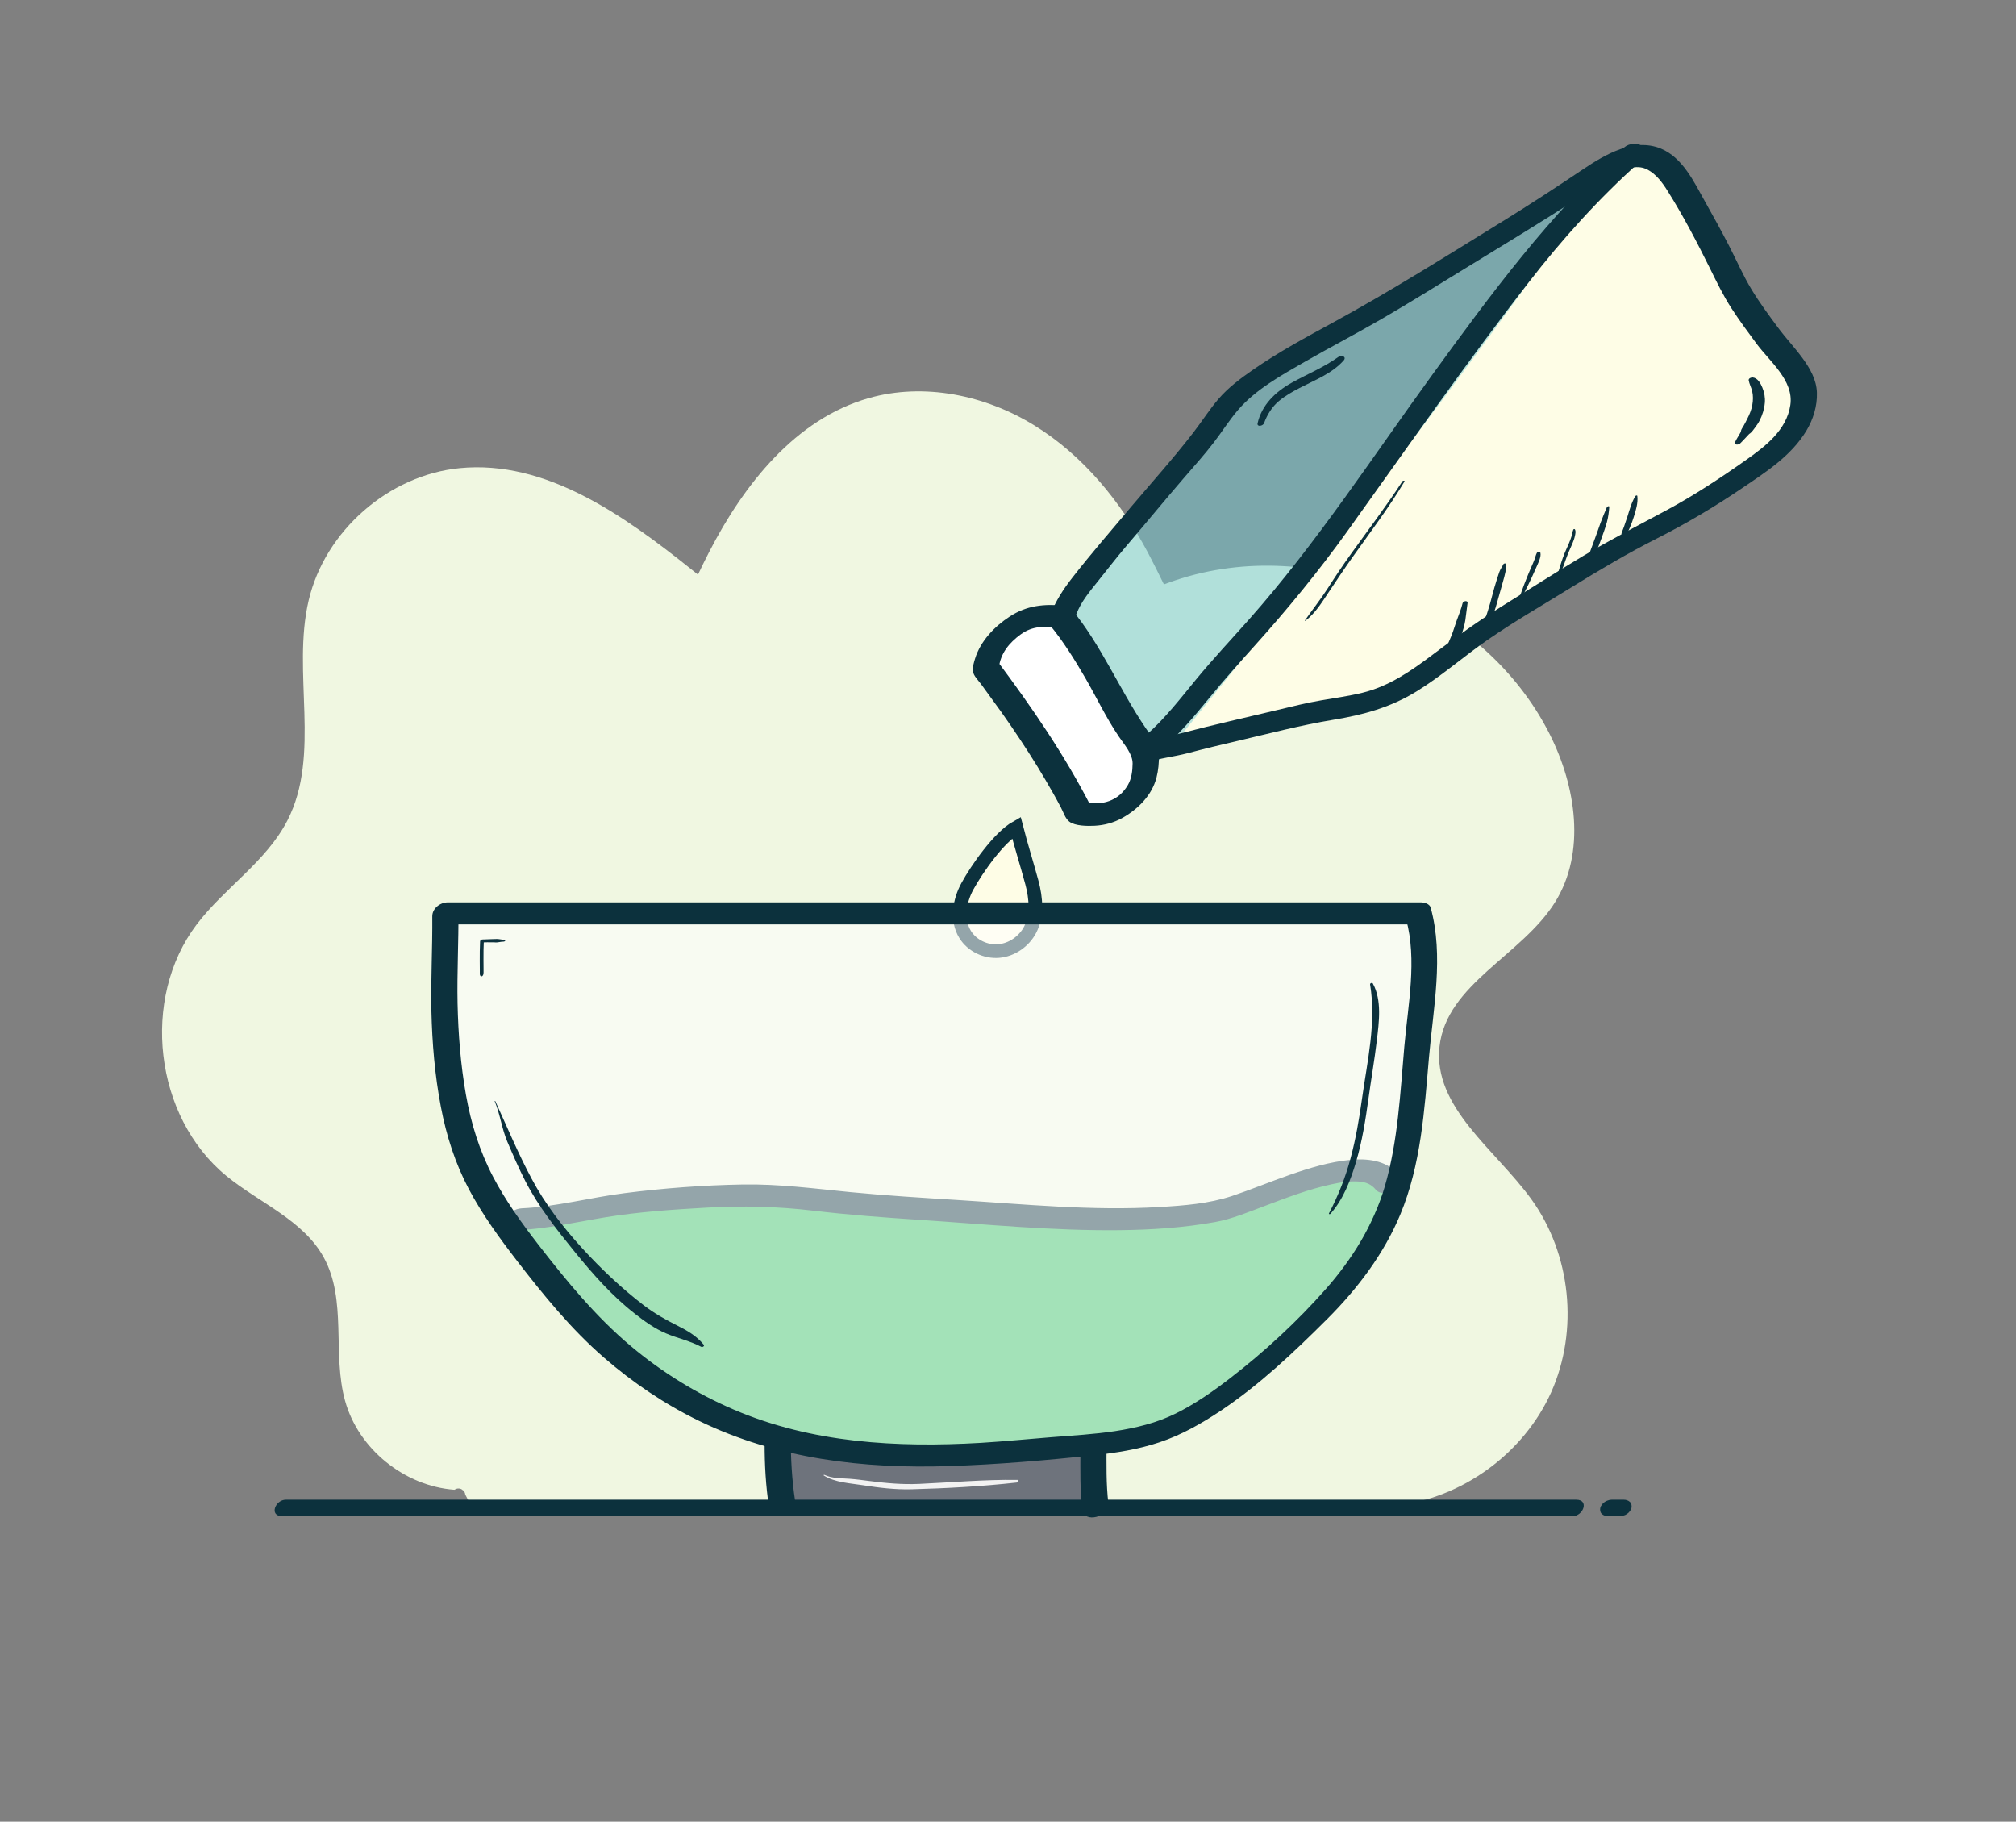 <!--?xml version="1.0" encoding="utf-8"?-->
<!-- Generator: Adobe Illustrator 24.3.0, SVG Export Plug-In . SVG Version: 6.00 Build 0)  -->
<svg xml:space="preserve" style="enable-background:new 0 0 296.17 267.57;" viewBox="0 0 296.17 267.57" y="0px" x="0px" xmlns:xlink="http://www.w3.org/1999/xlink" xmlns="http://www.w3.org/2000/svg" id="Layer_1" version="1.1">
<rect x="0" y="0" width="296.17" height="267.57" fill="#808080" stroke="none"/>
<style type="text/css">
	.st0{fill:#F0F7E1;}
	.st1{fill:#FFFFFF;}
	.st2{fill:#2EBC5D;}
	.st3{fill:#6E737C;}
	.st4{fill:#FEFDE6;}
	.st5{fill:none;stroke:#0C313D;stroke-width:2;stroke-miterlimit:10;}
	.st6{fill:#0C313D;}
	.st7{opacity:0.56;fill:#FFFFFF;}
	.st8{fill:#F2F2F2;}
	.st9{opacity:0.52;fill:#78CCD3;}
</style>
<path d="M224.98,176.16c5.81,8.04,6.96,19.21,2.93,28.28c-4.05,9.06-13.13,15.66-22.99,16.72l8.16,0.78H69.73
	c-0.25-0.13-0.9-1.52-1.38-2.42c-0.02-0.24-0.13-0.47-0.35-0.65h-0.05c-0.03-0.05-0.07-0.08-0.1-0.1c-0.36-0.22-0.76-0.16-1.09,0.05
	c-7.31-0.53-14.1-5.97-16.06-13.05c-1.92-6.91,0.32-14.82-3.15-21.1c-3.03-5.49-9.45-7.98-14.31-11.96
	c-10.57-8.69-12.61-26.01-4.35-36.92c4.1-5.4,10.22-9.23,13.33-15.27c5-9.72,0.62-21.71,3.13-32.35
	c2.41-10.21,11.76-18.39,22.2-19.41c12.62-1.23,24.05,6.91,33.96,14.82c0.34,0.28,0.68,0.54,1.03,0.82
	c0.52-1.09,1.05-2.19,1.61-3.27c5.11-9.95,12.7-19.58,23.46-22.65c8.14-2.32,17.13-0.45,24.34,4c7.21,4.44,12.73,11.25,16.71,18.73
	c0.8,1.51,1.56,3.06,2.33,4.63c0.54-0.21,1.1-0.41,1.65-0.59c20.49-6.9,45.29,3.28,55.02,22.58c3.88,7.69,5.35,17.38,0.79,24.69
	c-4.88,7.82-15.94,12.01-16.97,21.18C210.49,162.64,219.71,168.86,224.98,176.16z" class="st0"></path>
<path d="M155.83,91.67c0,0-0.31-2.72-4.52-0.93c-4.21,1.8-7.81,4.1-6.15,7.67c1.66,3.57,4.95,9.7,9.69,17.87
	c4.75,8.17,9.92,0.54,11.42-1.9c1.5-2.44,2.1-5.89,0.65-7.8S155.83,91.67,155.83,91.67z" class="st1"></path>
<g>
	<path d="M80.73,187.69c2.12,2.26,4.86,3.82,7.14,5.9c2.34,2.13,4.15,4.75,6.41,6.95c8.7,8.46,24.2,12.42,36.06,12.86
		c7.08,0.26,14.13-0.82,21.2-0.97c6.88-0.15,13.33-0.22,19.85-2.71c11.73-4.48,21.16-13.72,28.94-23.3c0.05-0.06,0.1-0.1,0.14-0.16
		c0.09-0.3,0.21-0.59,0.35-0.87c1.55-2.98,3.19-5.9,4.09-9.15c0.02-0.06,0.04-0.11,0.05-0.16c-0.11-0.17-0.21-0.36-0.3-0.54
		c-0.03-0.04-0.05-0.09-0.07-0.14c-0.28-0.31-0.55-0.61-0.82-0.93c-0.57-0.58-0.97-1.25-1.22-2.02c-2.21,0.2-4.42,0.42-6.59,0.61
		c-2.91,0.25-5.59,1.41-8.38,2.19c-1.83,0.51-4.31,0.68-5.84,1.91c-1.68,1.34-3.6,1.43-5.21,0.8c-0.49,0.17-1.03,0.28-1.64,0.28
		c-9.61,0.04-19.16,0.45-28.75-0.3c-7.17-0.56-15.48,0.38-22.35-2.15c-16.24-0.42-33.74-1.93-49.37,3.56
		C76.52,182.08,78.24,185.03,80.73,187.69z" class="st2"></path>
</g>
<g>
	<path d="M115.35,219.69c-0.17,0.17-0.34,0.34-0.51,0.51c-0.2-2.15-0.4-4.31-0.59-6.46c3.22-1.34,6.91-1.36,10.38-1
		c12.01,1.26,24.18,1.09,36.15-0.51c-0.07,2.53-0.07,7.2-0.14,9.72c-15.29,1.49-30.78-0.29-46.12-1.07
		C115.06,220.56,114.81,220,115.35,219.69z" class="st3"></path>
</g>
<path d="M142.11,130.2c-1.18,2.17-1.62,4.96-0.32,7.06c1.02,1.65,3.03,2.6,4.95,2.43s3.71-1.42,4.6-3.14
	c1.08-2.09,0.87-4.62,0.26-6.9c-0.73-2.71-1.59-5.43-2.28-8.11C146.77,122.98,143.53,127.6,142.11,130.2z" class="st4"></path>
<path d="M142.11,130.2c-1.18,2.17-1.62,4.96-0.32,7.06c1.02,1.65,3.03,2.6,4.95,2.43s3.71-1.42,4.6-3.14
	c1.08-2.09,0.87-4.62,0.26-6.9c-0.73-2.71-1.59-5.43-2.28-8.11C146.77,122.98,143.53,127.6,142.11,130.2z" class="st5"></path>
<g>
	<g>
		<path d="M41.46,222.7c24.72,0,49.44,0,74.16,0c24.59,0,49.19,0,73.78,0c13.87,0,27.75,0,41.62,0
			c1.57,0,2.5-2.42,0.54-2.42c-24.72,0-49.44,0-74.16,0c-24.59,0-49.19,0-73.78,0c-13.87,0-27.75,0-41.62,0
			C40.43,220.28,39.49,222.7,41.46,222.7L41.46,222.7z" class="st6"></path>
	</g>
</g>
<g>
	<g>
		<path d="M238.54,220.28c-0.59,0-1.18,0-1.77,0c-0.2,0-0.38,0.04-0.56,0.11c-0.2,0.05-0.37,0.14-0.53,0.27
			c-0.16,0.11-0.28,0.24-0.38,0.4c-0.11,0.13-0.18,0.28-0.21,0.45c-0.05,0.3-0.01,0.64,0.23,0.86c0.25,0.23,0.57,0.33,0.91,0.33
			c0.59,0,1.18,0,1.77,0c0.2,0,0.38-0.04,0.56-0.11c0.2-0.05,0.37-0.14,0.53-0.27c0.16-0.11,0.28-0.24,0.38-0.4
			c0.11-0.13,0.18-0.28,0.21-0.45c0.05-0.3,0.01-0.64-0.23-0.86C239.2,220.38,238.88,220.28,238.54,220.28L238.54,220.28z" class="st6"></path>
	</g>
</g>
<g>
	<g>
		<path d="M112.33,212.02c0,3.1,0.17,6.25,0.64,9.32c0.15,0.96,1.19,1.34,2.06,1.1c0.82-0.22,1.94-1,1.78-2
			c-0.47-3.07-0.64-6.22-0.64-9.32c0-0.98-1.29-1.31-2.06-1.1C113.17,210.27,112.33,210.99,112.33,212.02L112.33,212.02z" class="st6"></path>
	</g>
</g>
<g>
	<g>
		<path d="M158.72,213.1c0,2.88-0.07,5.76,0.27,8.62c0.26,2.14,4.07,1.03,3.84-0.9c-0.34-2.86-0.27-5.75-0.27-8.62
			c0-0.98-1.3-1.31-2.06-1.1C159.56,211.35,158.72,212.07,158.72,213.1L158.72,213.1z" class="st6"></path>
	</g>
</g>
<g>
	<g>
		<path d="M75.95,180.7c4.41-0.2,8.75-1.21,13.09-1.92c4.86-0.79,9.84-1.12,14.76-1.4c5.25-0.3,10.41-0.18,15.62,0.44
			c5.14,0.61,10.31,1,15.48,1.34c9.83,0.65,19.71,1.64,29.57,1.53c4.71-0.05,9.44-0.36,14.07-1.2c2.52-0.46,4.93-1.49,7.32-2.38
			c3.2-1.21,6.41-2.44,9.76-3.16c1.32-0.29,2.71-0.52,4.06-0.4c0.98,0.09,1.75,0.36,2.43,1.18c1.23,1.48,4.54-0.69,3.15-2.36
			c-1.63-1.96-4.48-2.23-6.84-2.01c-3.08,0.29-6.05,1.2-8.96,2.21c-2.79,0.97-5.85,2.23-8.44,3.09c-3.42,1.14-7.1,1.42-10.68,1.63
			c-9.89,0.59-19.76-0.41-29.62-1.03c-5.27-0.33-10.54-0.65-15.8-1.16c-5.28-0.52-10.47-1.21-15.79-1.12
			c-5.8,0.1-11.68,0.54-17.44,1.28c-5.02,0.64-9.97,1.99-15.04,2.22c-0.95,0.04-2.05,0.66-2.25,1.65
			C74.23,180.06,75.05,180.74,75.95,180.7L75.95,180.7z" class="st6"></path>
	</g>
</g>
<path d="M207.33,134.09c-47.83,0.32-95.65,0.65-143.48,0.97c-1.64,16.34,1.95,33.45,11.11,47.08
	c9.16,13.63,23.19,23.92,38.94,28.56c19.81,3.34,41.01,5.96,59.27-2.42c13.19-6.05,23.56-17.58,29.22-30.94
	c5.66-13.36,6.78-28.44,4.29-42.74c-47.34,0.07-94.68,0.14-142.02,0.22" class="st7"></path>
<g>
	<g>
		<path d="M79.1,182.83c-2.45-3.17-4.8-6.43-6.66-9.98c-2-3.81-3.24-7.83-3.99-12.06c-0.78-4.42-1.13-8.92-1.23-13.41
			c-0.09-4.55,0.17-9.1,0.13-13.66c-0.76,0.69-1.52,1.38-2.28,2.06c17.89,0,35.78,0,53.67,0c18.89,0,37.77,0,56.66,0
			c10.87,0,21.74,0,32.62,0c-0.48-0.26-0.97-0.51-1.45-0.77c1.65,6,0.27,12.66-0.26,18.72c-0.6,6.82-0.93,13.9-2.86,20.51
			c-1.65,5.66-4.82,10.74-8.7,15.13c-4.19,4.74-8.99,9.18-14,13.04c-2.52,1.95-5.18,3.81-8.04,5.22c-2.79,1.38-5.83,2.11-8.9,2.58
			c-3.1,0.47-6.23,0.64-9.35,0.89c-3.45,0.27-6.9,0.62-10.36,0.83c-12.32,0.72-24.84,0.04-36.32-4.89
			c-5.45-2.34-10.53-5.48-15.07-9.29C87.51,193.38,83.26,188.19,79.1,182.83c-1.18-1.52-4.49,0.65-3.15,2.36
			c3.92,5.06,7.92,10,12.77,14.21c4.23,3.67,8.92,6.84,13.95,9.29c11.5,5.6,24.18,7.08,36.84,6.65c7.02-0.23,14.1-0.83,21.08-1.58
			c3.3-0.35,6.59-0.85,9.74-1.91c3.25-1.08,6.19-2.76,9.03-4.65c5.73-3.83,10.77-8.62,15.63-13.47c4.44-4.43,8.32-9.55,10.74-15.37
			c3.02-7.26,3.53-15.28,4.2-23.03c0.62-7.2,2.21-14.91,0.25-22.02c-0.16-0.57-0.96-0.77-1.45-0.77c-20.98,0-41.96,0-62.93,0
			c-14.59,0-29.17,0-43.76,0c-12.08,0-24.17,0-36.25,0c-1.12,0-2.29,0.89-2.28,2.06c0.04,4.63-0.23,9.26-0.13,13.89
			c0.11,4.72,0.5,9.44,1.39,14.08c0.81,4.25,2.1,8.3,4.13,12.13c1.98,3.72,4.47,7.14,7.04,10.47
			C77.12,186.71,80.43,184.55,79.1,182.83z" class="st6"></path>
	</g>
</g>
<g>
	<g>
		<path d="M201.28,144.59c0.93,5.64-0.41,11.24-1.19,16.82c-0.41,2.94-0.91,5.87-1.68,8.73
			c-0.77,2.87-1.8,5.45-3.17,8.08c-0.07,0.14,0.14,0.15,0.21,0.07c1.87-2.07,2.98-4.97,3.76-7.6c0.9-3.02,1.4-6.18,1.83-9.3
			c0.39-2.85,0.89-5.7,1.23-8.56c0.32-2.68,0.77-5.92-0.59-8.38C201.6,144.29,201.25,144.41,201.28,144.59L201.28,144.59z" class="st6"></path>
	</g>
</g>
<g>
	<g>
		<path d="M70.92,143.3c0.1-0.16,0.12-0.26,0.12-0.45c0-0.18,0-0.36,0-0.53c0-0.45-0.01-0.9-0.01-1.35
			c0-0.94,0-1.89,0.05-2.83c-0.11,0.1-0.22,0.19-0.34,0.29c0.56-0.03,1.12-0.03,1.68-0.02c0.25,0,0.53,0.04,0.78-0.01
			c0.28-0.06,0.57-0.08,0.85-0.1c0.11-0.01,0.31-0.23,0.11-0.25c-0.27-0.03-0.54-0.05-0.8-0.1c-0.26-0.05-0.54-0.02-0.8-0.02
			c-0.56,0.01-1.13,0.03-1.69,0.06c-0.16,0.01-0.33,0.11-0.34,0.29c-0.05,0.94-0.05,1.88-0.05,2.83c0,0.44,0,0.88,0.01,1.32
			c0,0.19,0,0.38,0,0.56c0,0.18,0.02,0.26,0.13,0.39C70.7,143.46,70.87,143.38,70.92,143.3L70.92,143.3z" class="st6"></path>
	</g>
</g>
<g>
	<g>
		<path d="M121.02,216.72c1.65,1.05,3.91,1.14,5.8,1.44c2.36,0.37,4.68,0.65,7.08,0.59c5.14-0.14,10.34-0.42,15.45-0.99
			c0.23-0.03,0.45-0.38,0.1-0.39c-4.82-0.06-9.61,0.37-14.42,0.59c-2.49,0.11-4.88-0.11-7.34-0.43c-0.94-0.12-1.89-0.25-2.83-0.32
			c-1.26-0.1-2.58-0.03-3.75-0.58C121.05,216.6,120.95,216.68,121.02,216.72L121.02,216.72z" class="st8"></path>
	</g>
</g>
<g>
	<g>
		<path d="M72.68,161.76c0.8,1.91,1.03,4,1.85,5.93c0.83,1.95,1.68,3.91,2.65,5.8c1.93,3.75,4.61,7.13,7.26,10.39
			c2.64,3.25,5.48,6.47,8.8,9.06c1.43,1.12,2.92,2.2,4.6,2.91c1.7,0.72,3.56,1.11,5.19,1.98c0.17,0.09,0.52-0.12,0.36-0.31
			c-1.03-1.26-2.34-2.04-3.78-2.76c-1.79-0.9-3.43-1.81-5.03-3.03c-3.25-2.49-6.25-5.33-9.02-8.35c-2.83-3.1-5.51-6.57-7.48-10.29
			c-1.97-3.7-3.58-7.55-5.32-11.36C72.74,161.68,72.66,161.71,72.68,161.76L72.68,161.76z" class="st6"></path>
	</g>
</g>
<g>
	<path d="M170.38,109.66c11.23-0.59,22.34-3.44,32.48-8.31c5.42-2.6,10.54-5.77,15.65-8.93
		c13.75-8.5,27.51-17.01,41.26-25.51c1.75-1.08,3.59-2.26,4.49-4.11c1.6-3.3-0.39-7.13-2.32-10.24c-3.2-5.16-6.41-10.31-9.61-15.47
		c-1.56-2.52-3.13-5.04-4.69-7.55c-1.18-1.9-2.84-6.29-4.75-7.44c-2.71-1.63-8.63,5.46-10.44,7.24c-3.34,3.28-6.47,6.78-9.45,10.4
		c-11.94,14.54-21.25,30.97-32.2,46.23c-3.08,4.29-6.29,8.5-9.72,12.53c-1.71,2.01-3.46,3.97-5.28,5.87
		C174.93,105.26,171.58,109.66,170.38,109.66z" class="st4"></path>
	<path d="M186.06,56.3c-11.59,9.59-21.61,20.97-30.4,33.18c3.28,7.41,7.36,14.46,12.15,21c0.46,0.62,1.03,1.3,1.8,1.3
		c0.74,0,1.3-0.62,1.77-1.19c22.11-27,43.24-54.8,63.34-83.34c-1.7,0.61-3.41,1.36-5.14,1.81c0.11-0.22,0.16-0.6,0.2-0.7
		c-11.96,5.93-23.73,13.19-34.59,20.94C192.07,51.52,189.01,53.85,186.06,56.3z" class="st9"></path>
	<g>
		<g>
			<path d="M158.14,90.18c0.67-1.79,1.97-3.33,3.15-4.8c1.36-1.69,2.68-3.42,4.09-5.07c2.89-3.38,5.71-6.82,8.61-10.18
				c1.45-1.68,2.94-3.33,4.29-5.09c1.22-1.58,2.28-3.28,3.58-4.8c2.59-3.04,6.46-5.16,9.88-7.13c3.74-2.14,7.57-4.13,11.29-6.29
				c4.1-2.38,8.13-4.89,12.17-7.37c3.94-2.43,7.91-4.81,11.83-7.28c1.85-1.17,3.71-2.32,5.51-3.56c1.68-1.16,3.33-2.39,5.19-3.26
				c1.38-0.65,2.88-1.19,4.32-0.43c1.27,0.67,2.2,1.94,2.94,3.13c2.27,3.61,4.28,7.45,6.17,11.27c1.01,2.04,1.98,4.07,3.22,5.98
				c1.15,1.78,2.41,3.48,3.67,5.18c1.93,2.61,5.49,5.4,4.97,9c-0.54,3.73-3.74,6.13-6.61,8.15c-3.73,2.63-7.56,5.15-11.58,7.31
				c-4.1,2.2-8.22,4.31-12.22,6.7c-3.92,2.35-7.77,4.81-11.66,7.22c-3.65,2.26-7.05,4.71-10.48,7.3c-3.17,2.39-6.4,4.64-10.31,5.59
				c-2,0.49-4.05,0.77-6.08,1.12c-2.13,0.36-4.22,0.89-6.32,1.39c-4.69,1.12-9.39,2.17-14.05,3.39c-1.88,0.5-3.84,0.67-5.69,1.28
				c-0.86,0.28-1.88,0.95-1.78,2c0.09,0.94,1.24,1.37,2.06,1.1c2-0.66,4.13-0.87,6.17-1.4c2.44-0.65,4.9-1.24,7.36-1.81
				c4.65-1.09,9.28-2.31,14-3.09c4.46-0.73,8.46-1.82,12.33-4.21c3.68-2.27,6.93-5.16,10.49-7.61c3.92-2.7,8.08-5.09,12.13-7.6
				c4.12-2.55,8.3-5.03,12.63-7.22c4.33-2.19,8.47-4.65,12.49-7.37c3.5-2.37,7.25-4.75,9.48-8.47c1-1.66,1.6-3.61,1.54-5.56
				c-0.05-1.9-1.02-3.59-2.11-5.08c-1.13-1.55-2.46-2.95-3.6-4.49c-1.36-1.83-2.72-3.67-3.9-5.62c-1.24-2.05-2.19-4.25-3.28-6.37
				c-1.14-2.21-2.34-4.38-3.56-6.55c-1.6-2.85-3.27-6.44-6.48-7.76c-3.96-1.63-8.2,0.88-11.42,3.04c-3.89,2.61-7.8,5.17-11.79,7.63
				c-8.24,5.08-16.44,10.25-24.94,14.88c-4.02,2.19-8.07,4.37-11.83,6.99c-1.79,1.24-3.54,2.55-4.97,4.2
				c-1.35,1.56-2.45,3.32-3.71,4.95c-2.9,3.76-6.12,7.34-9.19,10.97c-2.89,3.43-5.82,6.8-8.58,10.34c-1.32,1.69-2.47,3.42-3.22,5.43
				c-0.35,0.94,0.75,1.58,1.53,1.58C156.96,91.83,157.79,91.12,158.14,90.18L158.14,90.18z" class="st6"></path>
		</g>
	</g>
	<g>
		<g>
			<path d="M154.17,91.73c2.01,2.43,3.69,5.12,5.27,7.85c1.67,2.88,3.07,5.88,4.95,8.64c0.77,1.13,2.01,2.52,2,3.93
				c-0.01,1.05-0.15,2.22-0.69,3.15c-1.38,2.38-3.83,3.07-6.37,2.52c0.33,0.24,0.66,0.48,0.99,0.73
				c-3.89-7.64-8.77-14.71-13.89-21.57c0.1,0.38,0.21,0.76,0.31,1.15c0.22-2.14,1.51-3.71,3.2-4.94c1.79-1.3,3.5-1.19,5.62-1.01
				c2.11,0.18,3.31-3.01,0.72-3.23c-2.92-0.25-5.42-0.03-7.94,1.61c-2.24,1.46-4.28,3.58-5.09,6.17c-0.16,0.52-0.41,1.33-0.32,1.88
				c0.11,0.67,0.77,1.31,1.17,1.84c1,1.36,1.99,2.72,2.97,4.09c1.86,2.63,3.66,5.32,5.35,8.07c0.8,1.31,1.58,2.63,2.33,3.96
				c0.38,0.67,0.74,1.34,1.1,2.02c0.36,0.67,0.64,1.64,1.25,2.1c0.86,0.65,2.68,0.65,3.71,0.6c1.4-0.07,2.79-0.44,4.02-1.12
				c2.33-1.29,4.39-3.33,5.07-5.96c0.27-1.04,0.38-2.24,0.35-3.31c-0.05-1.45-1.19-2.85-1.98-4.02
				c-3.87-5.72-6.49-12.14-10.93-17.51C156.1,87.89,152.78,90.06,154.17,91.73L154.17,91.73z" class="st6"></path>
		</g>
	</g>
	<g>
		<g>
			<path d="M170.63,110.12c2.58-2.26,4.78-4.85,6.94-7.5c2.15-2.63,4.39-5.15,6.66-7.67c4.88-5.42,9.46-11,13.71-16.92
				c8.79-12.27,17.42-24.69,26.68-36.61c4.89-6.3,10.27-12.28,16.22-17.59c0.65-0.58,1.19-1.52,0.48-2.28
				c-0.64-0.69-2.03-0.5-2.68,0.08c-10.98,9.81-19.64,21.61-28.26,33.47c-8.78,12.08-16.96,24.69-26.88,35.88
				c-2.6,2.93-5.28,5.78-7.77,8.8c-2.31,2.81-4.56,5.74-7.3,8.15c-0.65,0.57-1.18,1.52-0.48,2.28
				C168.6,110.9,169.98,110.7,170.63,110.12L170.63,110.12z" class="st6"></path>
		</g>
	</g>
</g>
<g>
	<g>
		<path d="M256.9,55.87c0.1,0.54,0.38,1.04,0.51,1.58c0.16,0.66,0.14,1.37,0.02,2.03c-0.13,0.73-0.41,1.4-0.75,2.06
			c-0.17,0.33-0.33,0.67-0.52,0.99c-0.2,0.35-0.54,0.72-0.35,1.14c0.02-0.15,0.03-0.3,0.05-0.46c-0.28,0.58-0.66,1.1-0.94,1.68
			c-0.24,0.5,0.47,0.49,0.72,0.25c0.5-0.48,0.95-1.01,1.44-1.51c-0.18,0.1-0.35,0.2-0.53,0.3c0.58-0.16,0.85-0.54,1.19-1
			c0.27-0.37,0.56-0.74,0.76-1.15c0.42-0.83,0.69-1.68,0.77-2.61c0.07-0.77-0.07-1.52-0.36-2.23c-0.25-0.61-0.68-1.42-1.42-1.5
			C257.3,55.42,256.85,55.56,256.9,55.87L256.9,55.87z" class="st6"></path>
	</g>
</g>
<g>
	<g>
		<path d="M191.77,91.18c1.41-1.04,2.43-2.7,3.39-4.14c1.17-1.76,2.34-3.51,3.56-5.23c2.59-3.65,5.29-7.21,7.6-11.06
			c0.11-0.18-0.21-0.19-0.29-0.06c-2.38,3.67-5.04,7.15-7.58,10.7c-1.17,1.63-2.28,3.29-3.36,4.98c-1.06,1.65-2.27,3.16-3.39,4.77
			C191.66,91.19,191.74,91.2,191.77,91.18L191.77,91.18z" class="st6"></path>
	</g>
</g>
<g>
	<g>
		<path d="M240.25,72.87c-0.56,0.91-0.85,2.01-1.17,3.02c-0.16,0.5-0.33,1-0.51,1.5c-0.09,0.24-0.18,0.49-0.28,0.73
			c-0.02,0.06-0.05,0.13-0.07,0.19c-0.02,0.06-0.01,0.12,0.01,0.17c-0.02,0.09-0.08,0.2-0.11,0.29c-0.05,0.13,0.08,0.22,0.19,0.23
			c0.14,0.02,0.29-0.07,0.37-0.18c0.14-0.22,0.32-0.4,0.44-0.63c0.13-0.25,0.24-0.51,0.35-0.77c0.21-0.49,0.39-0.99,0.55-1.5
			c0.31-0.95,0.64-2.06,0.52-3.06C240.52,72.71,240.3,72.78,240.25,72.87L240.25,72.87z" class="st6"></path>
	</g>
</g>
<g>
	<g>
		<path d="M236.07,74.49c-0.31,0.75-0.64,1.49-0.92,2.26c-0.27,0.74-0.52,1.5-0.8,2.24c-0.28,0.74-0.55,1.48-0.82,2.22
			c-0.13,0.36-0.24,0.73-0.35,1.1c-0.09,0.32-0.22,0.64-0.18,0.98c0.02,0.2,0.32,0.15,0.42,0.04c0.49-0.58,0.77-1.44,1.05-2.14
			c0.29-0.74,0.57-1.47,0.84-2.22c0.26-0.74,0.54-1.48,0.75-2.24c0.21-0.77,0.3-1.49,0.36-2.28
			C236.42,74.26,236.11,74.39,236.07,74.49L236.07,74.49z" class="st6"></path>
	</g>
</g>
<g>
	<g>
		<path d="M231.14,77.78c-0.13,0.3-0.16,0.63-0.25,0.94c-0.11,0.37-0.25,0.73-0.4,1.08c-0.29,0.69-0.62,1.36-0.87,2.07
			c-0.54,1.47-0.83,3.04-1.64,4.41c-0.07,0.11,0.12,0.11,0.17,0.04c0.95-1.3,1.43-2.89,1.97-4.39c0.25-0.7,0.58-1.38,0.87-2.07
			c0.16-0.37,0.3-0.75,0.38-1.14c0.06-0.3,0.16-0.67,0-0.96C231.33,77.67,231.18,77.71,231.14,77.78L231.14,77.78z" class="st6"></path>
	</g>
</g>
<g>
	<g>
		<path d="M225.78,81.21c-0.15,0.28-0.22,0.59-0.32,0.9c-0.12,0.33-0.26,0.64-0.4,0.96c-0.26,0.6-0.52,1.19-0.76,1.8
			c-0.52,1.31-1.02,2.64-1.41,3.99c-0.02,0.07,0.1,0.06,0.13,0.01c0.35-0.67,0.68-1.36,1.03-2.04c0.33-0.65,0.66-1.31,0.96-1.97
			c0.27-0.6,0.55-1.2,0.81-1.8c0.22-0.53,0.61-1.28,0.48-1.86C226.24,80.95,225.88,81.03,225.78,81.21L225.78,81.21z" class="st6"></path>
	</g>
</g>
<g>
	<g>
		<path d="M220.86,82.88c-0.18,0.38-0.43,0.7-0.58,1.1c-0.15,0.41-0.27,0.82-0.41,1.24c-0.23,0.72-0.44,1.45-0.63,2.18
			c-0.19,0.73-0.38,1.47-0.62,2.19c-0.12,0.36-0.21,0.72-0.35,1.08c-0.11,0.29-0.35,0.63-0.32,0.95c0.03,0.25,0.36,0.21,0.51,0.11
			c0.29-0.21,0.43-0.53,0.59-0.85c0.17-0.34,0.34-0.67,0.47-1.03c0.26-0.74,0.46-1.5,0.67-2.25c0.2-0.75,0.42-1.49,0.63-2.24
			c0.12-0.41,0.23-0.82,0.32-1.24c0.04-0.18,0.08-0.36,0.1-0.55c0.02-0.22-0.04-0.44-0.01-0.65
			C221.27,82.69,220.93,82.73,220.86,82.88L220.86,82.88z" class="st6"></path>
	</g>
</g>
<g>
	<g>
		<path d="M214.87,88.6c-0.21,0.86-0.55,1.7-0.86,2.53c-0.27,0.73-0.47,1.47-0.76,2.2c-0.49,1.23-1.37,2.8-0.83,4.13
			c0.08,0.21,0.43,0.08,0.51-0.07c0.34-0.64,0.58-1.32,0.89-1.98c0.32-0.68,0.6-1.4,0.86-2.11c0.26-0.7,0.47-1.46,0.59-2.19
			c0.13-0.84,0.2-1.68,0.33-2.52C215.67,88.14,214.95,88.26,214.87,88.6L214.87,88.6z" class="st6"></path>
	</g>
</g>
<g>
	<g>
		<path d="M185.7,62.16c0.45-1.24,1.17-2.41,2.19-3.26c0.91-0.76,1.97-1.36,3.01-1.9c2.23-1.16,4.8-2.13,6.5-4.06
			c0.47-0.54-0.31-0.85-0.75-0.53c-2.17,1.56-4.62,2.54-6.94,3.84c-2.34,1.31-4.35,3.23-4.96,5.93
			C184.64,62.76,185.56,62.56,185.7,62.16L185.7,62.16z" class="st6"></path>
	</g>
</g>
</svg>
